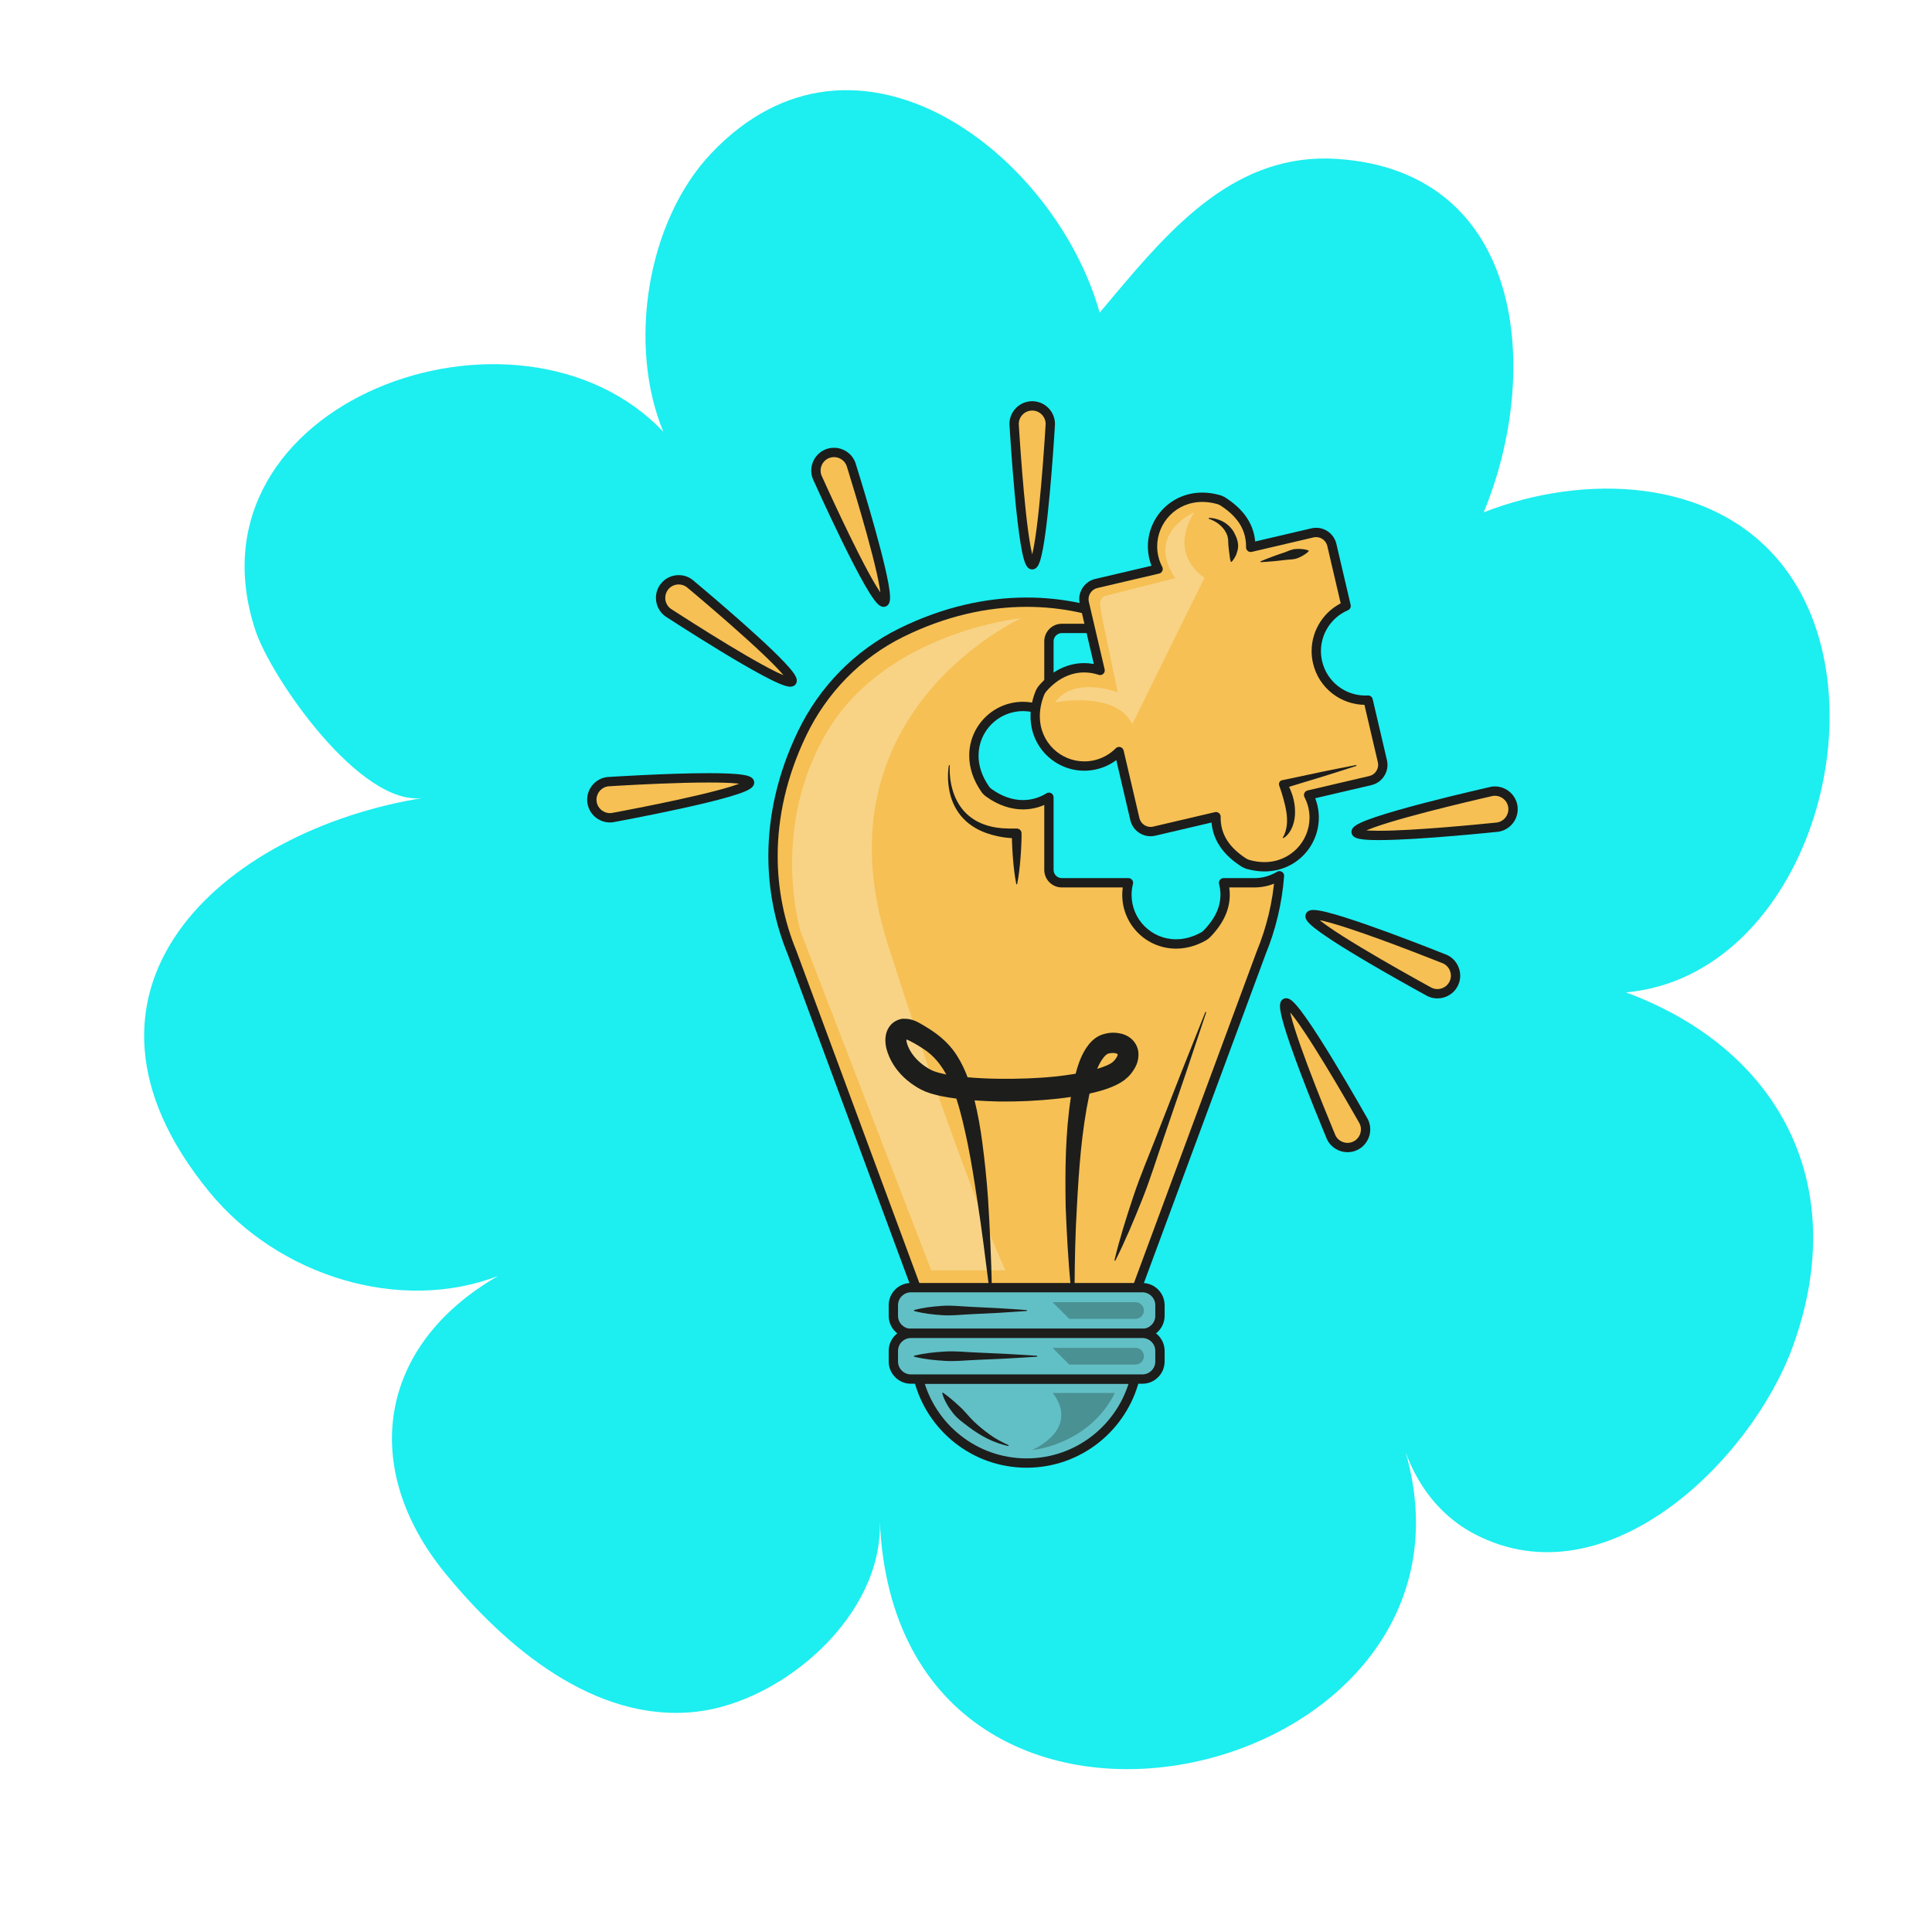 <svg version="1.0" preserveAspectRatio="xMidYMid meet" height="500" viewBox="0 0 375 375" zoomAndPan="magnify" width="500" xmlns:xlink="http://www.w3.org/1999/xlink" xmlns="http://www.w3.org/2000/svg"><defs><clipPath id="212ef280d9"><path clip-rule="nonzero" d="M 177 266 L 222 266 L 222 284.875 L 177 284.875 Z M 177 266"></path></clipPath><clipPath id="9b355c6b78"><path clip-rule="nonzero" d="M 195 77.875 L 205 77.875 L 205 111 L 195 111 Z M 195 77.875"></path></clipPath><clipPath id="0c10df8e12"><path clip-rule="nonzero" d="M 113.906 150 L 147 150 L 147 160 L 113.906 160 Z M 113.906 150"></path></clipPath><clipPath id="52351899ee"><path clip-rule="nonzero" d="M 262 152 L 294.656 152 L 294.656 164 L 262 164 Z M 262 152"></path></clipPath></defs><rect fill-opacity="1" height="450" y="-37.5" fill="#ffffff" width="450" x="-37.5"></rect><rect fill-opacity="1" height="450" y="-37.5" fill="#ffffff" width="450" x="-37.5"></rect><path fill-rule="nonzero" fill-opacity="1" d="M 216.102 57.523 C 227.523 43.938 240.062 29.539 259.566 30.848 C 295.82 33.273 299.363 71.871 287.984 99.445 C 307.086 91.949 332.707 92.352 346.297 110.109 C 366.289 136.227 350.746 189.402 315.605 192.625 C 345.426 203.66 359.402 230.082 347.949 261.434 C 339.93 283.391 311.934 311.125 286.297 297.801 C 278.77 293.891 274.039 286.902 271.852 278.781 C 295.199 345.988 174.121 375.012 170.762 295.109 C 171.543 313.555 151.938 330.344 135.16 332.246 C 115.492 334.477 98.055 319.637 86.379 305.32 C 69.914 285.137 73.09 261.27 96.645 247.68 C 77.695 254.941 54.078 247.793 40.598 231.316 C 8.703 192.32 42.691 161.207 82.242 154.855 C 70.016 156.816 52.59 131.484 49.574 122.355 C 34.953 78.027 100.656 54.18 128.754 83.809 C 121.781 66.996 125.523 42.941 138.082 29.73 C 166.328 0.004 204.867 30.031 213.441 60.688 C 214.324 59.641 215.211 58.59 216.102 57.523 Z M 216.102 57.523" fill="#1deef0"></path><path fill-rule="nonzero" fill-opacity="1" d="M 248.344 169.984 C 246.922 170.844 245.266 171.348 243.496 171.348 L 237.496 171.348 C 238.227 174.242 237.797 177.598 234.27 181.234 C 234.07 181.445 233.832 181.629 233.578 181.77 C 226.211 185.883 218.734 180.66 218.734 173.688 C 218.734 172.879 218.844 172.098 219.035 171.348 L 206.098 171.348 C 204.723 171.348 203.594 170.223 203.594 168.844 L 203.594 154.75 C 200.461 156.707 196.137 156.934 191.906 153.859 C 191.648 153.676 191.418 153.441 191.238 153.18 C 185.809 145.441 191.215 137.125 198.559 137.125 C 200.41 137.125 202.133 137.66 203.594 138.574 L 203.594 124.484 C 203.594 123.105 204.723 121.977 206.098 121.977 L 219.035 121.977 C 218.945 121.637 218.883 121.289 218.832 120.934 C 206.094 115.41 190.582 115.082 174.922 122.805 C 166.496 126.961 159.734 133.914 155.668 142.391 C 148.398 157.531 148.625 172.496 153.75 184.922 L 153.746 184.922 L 179.148 253.531 L 219.398 253.531 L 244.797 184.922 L 244.793 184.922 C 246.719 180.258 247.938 175.238 248.344 169.984" fill="#f6c054"></path><path fill-rule="nonzero" fill-opacity="1" d="M 248.344 169.984 L 247.875 169.211 C 246.586 169.988 245.094 170.441 243.496 170.441 L 237.496 170.441 C 237.219 170.441 236.953 170.574 236.785 170.793 C 236.613 171.012 236.551 171.297 236.617 171.57 C 236.793 172.254 236.891 172.961 236.891 173.684 C 236.891 174.723 236.691 175.801 236.184 176.953 C 235.68 178.098 234.867 179.32 233.621 180.605 C 233.48 180.75 233.305 180.887 233.137 180.98 C 231.461 181.914 229.812 182.316 228.266 182.316 C 225.879 182.316 223.73 181.352 222.164 179.789 C 220.602 178.227 219.637 176.07 219.637 173.684 C 219.637 172.961 219.738 172.254 219.91 171.57 C 219.977 171.297 219.918 171.012 219.746 170.793 C 219.574 170.574 219.312 170.441 219.035 170.441 L 206.098 170.441 C 205.66 170.441 205.266 170.266 204.969 169.973 C 204.676 169.676 204.5 169.281 204.5 168.84 L 204.5 154.75 C 204.5 154.422 204.32 154.117 204.035 153.957 C 203.746 153.801 203.395 153.809 203.117 153.98 C 201.789 154.809 200.234 155.293 198.559 155.293 C 196.648 155.293 194.559 154.668 192.438 153.129 C 192.262 153.004 192.098 152.836 191.977 152.66 C 190.535 150.602 189.934 148.551 189.934 146.66 C 189.934 144.273 190.898 142.121 192.461 140.555 C 194.023 138.992 196.176 138.031 198.559 138.027 C 200.234 138.031 201.789 138.512 203.117 139.34 C 203.395 139.516 203.746 139.523 204.035 139.363 C 204.32 139.203 204.5 138.902 204.5 138.574 L 204.5 124.48 C 204.5 124.043 204.676 123.645 204.969 123.352 C 205.266 123.059 205.66 122.879 206.098 122.879 L 219.035 122.879 C 219.312 122.879 219.578 122.75 219.746 122.531 C 219.918 122.312 219.977 122.023 219.91 121.754 C 219.836 121.453 219.777 121.133 219.727 120.809 C 219.684 120.496 219.48 120.23 219.191 120.105 C 213.086 117.457 206.352 115.98 199.273 115.98 C 191.316 115.98 182.926 117.848 174.523 121.992 C 165.91 126.242 159.004 133.344 154.852 141.996 C 150.914 150.203 149.137 158.383 149.137 166.148 C 149.137 172.918 150.484 179.375 152.914 185.27 L 153.75 184.922 L 153.75 184.016 L 153.746 184.016 C 153.449 184.016 153.172 184.164 153.004 184.406 C 152.836 184.648 152.797 184.961 152.898 185.238 L 178.301 253.844 C 178.434 254.203 178.77 254.438 179.148 254.438 L 219.398 254.438 C 219.777 254.438 220.113 254.203 220.246 253.844 L 245.648 185.238 C 245.75 184.961 245.711 184.648 245.543 184.406 C 245.371 184.164 245.094 184.016 244.797 184.016 L 244.793 184.016 L 244.793 184.922 L 245.633 185.266 C 247.59 180.52 248.832 175.402 249.242 170.055 C 249.27 169.719 249.105 169.391 248.816 169.215 C 248.531 169.039 248.164 169.035 247.875 169.211 L 248.344 169.984 L 247.441 169.914 C 247.043 175.074 245.844 180.004 243.961 184.578 C 243.844 184.855 243.875 185.176 244.043 185.426 C 244.215 185.676 244.492 185.828 244.793 185.828 L 244.797 185.828 L 244.797 184.922 L 243.949 184.609 L 218.77 252.625 L 179.777 252.625 L 154.594 184.609 L 153.746 184.922 L 153.746 185.828 L 153.75 185.828 C 154.055 185.828 154.336 185.676 154.504 185.426 C 154.672 185.176 154.703 184.855 154.586 184.578 C 152.242 178.895 150.945 172.68 150.945 166.148 C 150.945 158.656 152.656 150.758 156.484 142.781 C 160.465 134.484 167.082 127.68 175.324 123.617 C 183.492 119.586 191.598 117.789 199.273 117.789 C 206.098 117.789 212.586 119.211 218.473 121.766 L 218.832 120.934 L 217.938 121.062 C 217.992 121.441 218.062 121.82 218.156 122.199 L 219.035 121.977 L 219.035 121.07 L 206.098 121.07 C 204.219 121.074 202.695 122.602 202.691 124.48 L 202.691 138.574 L 203.594 138.574 L 204.074 137.805 C 202.477 136.809 200.586 136.219 198.559 136.219 C 192.797 136.219 188.125 140.895 188.125 146.66 C 188.125 148.941 188.859 151.371 190.496 153.703 C 190.738 154.047 191.035 154.348 191.375 154.594 C 193.766 156.332 196.246 157.105 198.559 157.105 C 200.586 157.105 202.477 156.516 204.074 155.516 L 203.594 154.75 L 202.691 154.75 L 202.691 168.84 C 202.695 170.723 204.219 172.25 206.098 172.254 L 219.035 172.254 L 219.035 171.348 L 218.156 171.125 C 217.953 171.938 217.828 172.793 217.828 173.684 C 217.828 179.453 222.5 184.125 228.266 184.129 C 230.125 184.129 232.094 183.637 234.02 182.559 C 234.355 182.371 234.656 182.133 234.922 181.863 C 236.289 180.453 237.238 179.055 237.84 177.68 C 238.445 176.309 238.699 174.961 238.699 173.684 C 238.699 172.793 238.578 171.938 238.371 171.125 L 237.496 171.348 L 237.496 172.254 L 243.496 172.254 C 245.438 172.254 247.258 171.699 248.812 170.762 L 248.344 169.984 L 247.441 169.914 L 248.344 169.984" fill="#1d1d1b"></path><path fill-rule="nonzero" fill-opacity="1" d="M 261.277 117.617 L 258.508 105.762 C 258.113 104.086 256.426 103.039 254.754 103.43 L 242.762 106.238 C 242.812 103.273 241.648 100.125 237.449 97.395 C 237.156 97.203 236.828 97.051 236.492 96.957 C 228.422 94.703 222.379 101.473 223.961 108.238 C 224.145 109.023 224.43 109.758 224.785 110.445 L 212.793 113.254 C 211.121 113.645 210.074 115.336 210.465 117.008 L 213.531 130.125 C 210.059 128.941 205.828 129.691 202.418 133.582 C 202.164 133.871 201.961 134.207 201.82 134.562 C 198.383 143.293 205.512 150.105 212.641 148.434 C 214.445 148.016 216 147.102 217.215 145.879 L 220.281 158.996 C 220.672 160.668 222.363 161.719 224.035 161.324 L 236.027 158.52 C 235.973 161.484 237.141 164.633 241.34 167.363 C 241.633 167.555 241.965 167.703 242.297 167.797 C 250.367 170.051 256.41 163.285 254.828 156.52 C 254.641 155.73 254.355 154.996 254 154.312 L 265.992 151.504 C 267.668 151.113 268.715 149.422 268.324 147.746 L 265.551 135.891 C 261.016 136.148 256.812 133.129 255.742 128.551 C 254.668 123.973 257.098 119.398 261.277 117.617" fill="#f6c054"></path><path fill-rule="nonzero" fill-opacity="1" d="M 261.277 117.617 L 262.16 117.41 L 259.387 105.555 C 259.168 104.629 258.641 103.848 257.945 103.305 C 257.246 102.758 256.379 102.445 255.461 102.445 C 255.156 102.445 254.852 102.477 254.547 102.551 L 242.555 105.355 L 242.762 106.238 L 243.664 106.254 C 243.668 106.184 243.668 106.117 243.668 106.051 C 243.668 104.473 243.336 102.809 242.438 101.195 C 241.543 99.582 240.094 98.035 237.941 96.637 C 237.574 96.398 237.168 96.211 236.734 96.086 C 235.578 95.766 234.449 95.613 233.371 95.613 C 230.312 95.609 227.652 96.84 225.781 98.762 C 223.906 100.68 222.801 103.293 222.801 106.059 C 222.801 106.844 222.891 107.648 223.078 108.445 C 223.281 109.312 223.598 110.117 223.98 110.863 L 224.785 110.445 L 224.578 109.566 L 212.586 112.371 C 211.66 112.59 210.879 113.117 210.336 113.816 C 209.793 114.512 209.477 115.383 209.477 116.301 C 209.477 116.605 209.512 116.91 209.582 117.219 L 209.582 117.215 L 212.652 130.336 L 213.531 130.125 L 213.82 129.27 C 212.754 128.906 211.617 128.711 210.453 128.711 C 207.477 128.703 204.332 130.016 201.738 132.984 C 201.414 133.352 201.156 133.777 200.977 134.234 L 200.977 134.23 C 200.324 135.887 200.023 137.5 200.023 139.02 C 200.02 142.078 201.25 144.742 203.172 146.613 C 205.09 148.488 207.695 149.594 210.461 149.594 C 211.25 149.594 212.047 149.504 212.848 149.316 C 214.82 148.855 216.527 147.852 217.852 146.516 L 217.215 145.879 L 216.332 146.082 L 219.398 159.203 C 219.617 160.129 220.145 160.91 220.84 161.453 C 221.539 162 222.41 162.312 223.324 162.316 C 223.629 162.316 223.934 162.277 224.238 162.207 L 236.23 159.402 L 236.023 158.52 L 235.121 158.504 C 235.121 158.57 235.117 158.637 235.117 158.703 C 235.117 160.281 235.449 161.949 236.348 163.562 C 237.246 165.18 238.691 166.723 240.848 168.121 C 241.215 168.359 241.621 168.551 242.055 168.672 C 243.211 168.992 244.336 169.145 245.414 169.145 C 248.473 169.148 251.133 167.918 253.004 165.996 C 254.879 164.078 255.98 161.469 255.984 158.699 C 255.984 157.91 255.895 157.113 255.707 156.312 C 255.504 155.445 255.188 154.641 254.805 153.895 L 254 154.312 L 254.207 155.191 L 266.199 152.387 C 267.125 152.168 267.906 151.641 268.449 150.941 C 268.992 150.246 269.309 149.375 269.309 148.457 C 269.309 148.152 269.273 147.848 269.203 147.543 L 266.43 135.688 C 266.332 135.262 265.938 134.965 265.5 134.992 C 265.336 135 265.172 135.004 265.012 135.004 C 261.098 135.004 257.551 132.324 256.621 128.348 C 256.469 127.684 256.395 127.023 256.391 126.375 C 256.391 122.949 258.453 119.805 261.633 118.449 C 262.035 118.277 262.258 117.84 262.16 117.41 L 261.277 117.617 L 260.922 116.785 C 257.074 118.43 254.586 122.223 254.586 126.375 C 254.582 127.16 254.676 127.961 254.859 128.758 C 255.988 133.574 260.273 136.812 265.012 136.812 C 265.211 136.812 265.406 136.809 265.602 136.797 L 265.551 135.895 L 264.672 136.102 L 267.441 147.953 C 267.48 148.125 267.5 148.293 267.5 148.457 C 267.5 148.957 267.324 149.441 267.023 149.828 C 266.723 150.215 266.297 150.504 265.785 150.625 L 253.793 153.43 C 253.523 153.496 253.297 153.68 253.18 153.934 C 253.062 154.184 253.07 154.48 253.199 154.727 C 253.523 155.355 253.781 156.02 253.945 156.727 C 254.102 157.387 254.176 158.051 254.176 158.699 C 254.176 160.984 253.262 163.145 251.711 164.73 C 250.156 166.316 247.984 167.332 245.414 167.336 C 244.504 167.336 243.543 167.207 242.539 166.926 C 242.301 166.863 242.051 166.746 241.832 166.605 C 239.871 165.332 238.66 164 237.93 162.684 C 237.195 161.363 236.93 160.039 236.926 158.703 C 236.926 158.648 236.926 158.594 236.93 158.539 C 236.934 158.258 236.809 157.992 236.594 157.816 C 236.375 157.641 236.09 157.574 235.816 157.637 L 223.828 160.445 C 223.66 160.484 223.492 160.504 223.324 160.504 C 222.824 160.504 222.344 160.332 221.953 160.027 C 221.566 159.727 221.281 159.301 221.16 158.789 L 218.094 145.672 C 218.02 145.352 217.777 145.098 217.461 145.008 C 217.145 144.918 216.805 145.008 216.574 145.238 C 215.469 146.348 214.066 147.176 212.434 147.555 C 211.773 147.711 211.113 147.785 210.461 147.785 C 208.18 147.785 206.02 146.871 204.434 145.32 C 202.848 143.766 201.832 141.594 201.832 139.02 C 201.832 137.738 202.082 136.359 202.66 134.895 C 202.762 134.641 202.914 134.387 203.098 134.18 C 205.402 131.559 208.004 130.523 210.453 130.52 C 211.41 130.52 212.352 130.684 213.238 130.984 C 213.551 131.09 213.895 131.02 214.137 130.797 C 214.383 130.578 214.484 130.242 214.41 129.922 L 211.344 116.805 L 211.344 116.801 C 211.305 116.633 211.285 116.469 211.285 116.301 C 211.285 115.801 211.457 115.316 211.762 114.93 C 212.066 114.539 212.488 114.254 213 114.137 L 224.988 111.328 C 225.262 111.266 225.488 111.078 225.605 110.824 C 225.723 110.574 225.715 110.277 225.59 110.031 C 225.262 109.402 225.008 108.738 224.84 108.031 C 224.684 107.371 224.609 106.711 224.609 106.059 C 224.609 103.777 225.523 101.613 227.074 100.027 C 228.629 98.438 230.801 97.426 233.371 97.422 C 234.281 97.422 235.242 97.551 236.25 97.832 C 236.488 97.898 236.738 98.012 236.957 98.156 C 238.914 99.43 240.125 100.758 240.855 102.074 C 241.586 103.395 241.855 104.719 241.859 106.051 C 241.855 106.109 241.855 106.168 241.855 106.223 C 241.852 106.5 241.977 106.77 242.191 106.941 C 242.41 107.117 242.695 107.184 242.969 107.117 L 254.957 104.312 C 255.129 104.273 255.293 104.254 255.461 104.254 C 255.961 104.254 256.441 104.426 256.832 104.73 C 257.219 105.035 257.504 105.457 257.625 105.969 L 260.395 117.824 L 261.277 117.617 L 260.922 116.785 L 261.277 117.617" fill="#1d1d1b"></path><path fill-rule="nonzero" fill-opacity="1" d="M 213.977 120.137 L 216.953 134.379 C 216.953 134.379 208.469 131.113 204.773 136.34 C 204.773 136.34 216.547 133.957 219.77 140.551 L 233.789 112.133 C 233.789 112.133 226.594 107.867 231.781 99.453 C 231.781 99.453 222.203 103.566 228.137 112.219 L 214.82 115.582 C 212.977 115.969 213.566 117.691 213.977 120.137" fill="#f8d386"></path><path fill-rule="nonzero" fill-opacity="1" d="M 178.293 267.676 C 180.691 277.043 189.164 283.977 199.273 283.977 C 209.383 283.977 217.852 277.043 220.254 267.676 L 178.293 267.676" fill="#61c0c6"></path><g clip-path="url(#212ef280d9)"><path fill-rule="nonzero" fill-opacity="1" d="M 178.293 267.676 L 177.414 267.902 C 179.918 277.66 188.738 284.879 199.273 284.883 C 209.809 284.879 218.629 277.66 221.129 267.902 C 221.199 267.629 221.141 267.344 220.969 267.121 C 220.797 266.898 220.535 266.77 220.254 266.77 L 178.293 266.77 C 178.012 266.77 177.75 266.898 177.578 267.121 C 177.406 267.344 177.348 267.629 177.414 267.902 L 178.293 267.676 L 178.293 268.582 L 220.254 268.582 L 220.254 267.676 L 219.379 267.453 C 217.074 276.426 208.961 283.074 199.273 283.074 C 189.586 283.074 181.469 276.426 179.168 267.453 L 178.293 267.676 L 178.293 268.582 L 178.293 267.676" fill="#1d1d1b"></path></g><path fill-rule="nonzero" fill-opacity="1" d="M 221.75 258.805 L 176.797 258.805 C 174.93 258.805 173.398 257.277 173.398 255.406 L 173.398 253.336 C 173.398 251.465 174.93 249.938 176.797 249.938 L 221.75 249.938 C 223.617 249.938 225.148 251.465 225.148 253.336 L 225.148 255.406 C 225.148 257.277 223.617 258.805 221.75 258.805" fill="#61c0c6"></path><path fill-rule="nonzero" fill-opacity="1" d="M 221.75 258.805 L 221.75 257.902 L 176.797 257.902 C 176.109 257.902 175.492 257.621 175.035 257.168 C 174.582 256.711 174.305 256.09 174.305 255.406 L 174.305 253.336 C 174.305 252.648 174.582 252.031 175.035 251.574 C 175.492 251.121 176.109 250.84 176.797 250.84 L 221.75 250.84 C 222.434 250.84 223.055 251.121 223.508 251.574 C 223.965 252.031 224.242 252.648 224.242 253.336 L 224.242 255.406 C 224.242 256.09 223.965 256.711 223.508 257.168 C 223.055 257.621 222.434 257.902 221.75 257.902 L 221.75 259.711 C 224.121 259.707 226.047 257.777 226.051 255.406 L 226.051 253.336 C 226.047 250.961 224.121 249.035 221.75 249.031 L 176.797 249.031 C 174.426 249.035 172.496 250.961 172.496 253.336 L 172.496 255.406 C 172.496 257.777 174.426 259.707 176.797 259.711 L 221.75 259.711 L 221.75 258.805" fill="#1d1d1b"></path><path fill-rule="nonzero" fill-opacity="1" d="M 221.75 267.676 L 176.797 267.676 C 174.93 267.676 173.398 266.145 173.398 264.277 L 173.398 262.203 C 173.398 260.336 174.93 258.805 176.797 258.805 L 221.75 258.805 C 223.617 258.805 225.148 260.336 225.148 262.203 L 225.148 264.277 C 225.148 266.145 223.617 267.676 221.75 267.676" fill="#61c0c6"></path><path fill-rule="nonzero" fill-opacity="1" d="M 221.75 267.676 L 221.75 266.77 L 176.797 266.77 C 176.109 266.77 175.492 266.492 175.035 266.035 C 174.582 265.582 174.305 264.961 174.305 264.277 L 174.305 262.203 C 174.305 261.52 174.582 260.902 175.035 260.445 C 175.492 259.988 176.109 259.711 176.797 259.711 L 221.75 259.711 C 222.434 259.711 223.055 259.988 223.508 260.445 C 223.965 260.902 224.242 261.52 224.242 262.203 L 224.242 264.277 C 224.242 264.961 223.965 265.582 223.508 266.035 C 223.055 266.492 222.434 266.77 221.75 266.77 L 221.75 268.582 C 224.121 268.578 226.047 266.648 226.051 264.277 L 226.051 262.203 C 226.047 259.832 224.121 257.906 221.75 257.902 L 176.797 257.902 C 174.426 257.906 172.496 259.832 172.496 262.203 L 172.496 264.277 C 172.496 266.648 174.426 268.578 176.797 268.582 L 221.75 268.582 L 221.75 267.676" fill="#1d1d1b"></path><path fill-rule="nonzero" fill-opacity="1" d="M 198.195 120 C 198.195 120 157.945 138.219 172.32 183.285 C 186.695 228.355 195.141 246.57 195.141 246.57 L 180.754 246.57 L 155.43 180.895 C 155.43 180.895 149.176 160.617 160.82 141.578 C 172.465 122.539 198.195 120 198.195 120" fill="#f8d386"></path><path fill-rule="nonzero" fill-opacity="1" d="M 220.414 252.754 L 204.305 252.754 C 205.379 253.836 206.461 254.91 207.539 255.988 L 220.414 255.988 C 221.305 255.988 222.031 255.262 222.031 254.371 C 222.031 253.48 221.305 252.754 220.414 252.754" fill="#4a9194"></path><path fill-rule="nonzero" fill-opacity="1" d="M 220.414 261.621 L 204.305 261.621 C 205.379 262.703 206.461 263.781 207.539 264.859 L 220.414 264.859 C 221.305 264.859 222.031 264.129 222.031 263.242 C 222.031 262.352 221.305 261.621 220.414 261.621" fill="#4a9194"></path><path fill-rule="nonzero" fill-opacity="1" d="M 204.305 270.375 C 204.305 270.375 210.055 276.605 200.352 281.461 C 200.352 281.461 211.312 280.5 216.402 270.375 L 204.305 270.375" fill="#4a9194"></path><path fill-rule="nonzero" fill-opacity="1" d="M 183.492 208.523 C 182.672 208.348 181.859 208.145 181.199 207.891 C 180.656 207.688 179.863 207.207 179.277 206.781 C 178.039 205.871 177.016 204.719 176.402 203.438 C 176.09 202.785 175.902 202.109 175.93 201.762 C 176.605 201.973 178.312 202.957 179.348 203.664 C 181.203 204.875 182.574 206.566 183.664 208.551 C 183.605 208.539 183.547 208.531 183.492 208.523 Z M 215.148 204.5 C 215.531 204.363 216.316 204.336 216.664 204.477 C 217.074 204.645 216.918 204.637 216.945 204.68 C 216.969 204.723 216.812 205.246 216.391 205.715 C 216.297 205.836 216.184 205.949 216.07 206.062 C 215.969 206.133 215.883 206.207 215.785 206.289 C 215.527 206.453 215.246 206.621 214.902 206.773 C 214.297 207.039 213.637 207.258 212.965 207.465 C 213.543 205.996 214.531 204.617 215.148 204.5 Z M 189.664 232.82 C 190.559 238.461 191.242 244.137 191.969 249.82 L 192.516 249.82 C 192.391 244.074 192.125 238.336 191.773 232.586 C 191.504 228.895 191.133 225.203 190.633 221.508 C 190.273 218.863 189.816 216.223 189.16 213.586 C 190.781 213.699 192.402 213.77 194.023 213.805 C 197.793 213.84 201.551 213.66 205.312 213.25 C 206.164 213.156 207.012 213.043 207.863 212.918 C 206.77 220.07 206.727 227.164 206.844 234.238 C 207.051 239.445 207.336 244.641 207.828 249.82 L 208.574 249.82 C 208.609 244.625 208.711 239.438 209.023 234.266 C 209.41 226.949 209.938 219.574 211.414 212.566 C 211.438 212.461 211.469 212.363 211.492 212.258 C 213.219 211.867 214.949 211.422 216.738 210.551 C 217.227 210.312 217.734 210.008 218.242 209.648 C 218.5 209.438 218.762 209.207 219.008 208.98 C 219.215 208.762 219.418 208.539 219.605 208.297 C 220.316 207.348 221.102 206.113 220.965 204.289 C 220.879 203.395 220.477 202.52 219.844 201.871 C 219.207 201.211 218.445 200.855 217.758 200.664 C 216.328 200.316 215.188 200.395 213.828 200.844 C 212.367 201.402 211.492 202.445 210.863 203.371 C 210.227 204.324 209.805 205.277 209.449 206.227 C 209.184 206.957 208.969 207.688 208.777 208.414 C 207.477 208.629 206.156 208.809 204.855 208.949 C 201.293 209.312 197.672 209.426 194.074 209.391 C 191.98 209.367 189.871 209.281 187.809 209.098 C 187.289 207.707 186.648 206.332 185.82 205.012 C 184.746 203.258 183.207 201.703 181.562 200.523 C 180.742 199.926 179.906 199.41 179.094 198.926 C 178.234 198.461 177.238 197.73 175.426 197.734 C 174.508 197.723 173.328 198.324 172.77 199.086 C 172.152 199.852 171.918 200.754 171.863 201.488 C 171.777 202.996 172.195 204.125 172.617 205.148 C 173.531 207.234 175.031 208.934 176.75 210.207 C 177.656 210.855 178.43 211.375 179.598 211.863 C 180.652 212.285 181.637 212.523 182.617 212.742 C 183.629 212.945 184.633 213.105 185.629 213.238 C 186.547 216.051 187.203 219.016 187.824 221.984 C 188.551 225.559 189.117 229.188 189.664 232.82" fill="#1d1d1b"></path><path fill-rule="nonzero" fill-opacity="1" d="M 234.117 196.52 L 230.051 208.684 L 225.898 220.816 C 224.5 224.855 223.254 228.949 221.66 232.914 C 220.074 236.887 218.426 240.832 216.488 244.676 L 216.363 244.715 L 216.316 244.613 C 217.32 240.426 218.605 236.348 219.961 232.293 C 221.305 228.234 222.996 224.301 224.539 220.316 L 229.203 208.371 L 233.949 196.457 L 234.066 196.406 L 234.117 196.52" fill="#1d1d1b"></path><path fill-rule="nonzero" fill-opacity="1" d="M 177.434 254.281 C 179.254 253.781 181.074 253.59 182.895 253.465 C 184.715 253.332 186.531 253.57 188.355 253.648 L 193.812 253.918 C 195.633 254.039 197.453 254.137 199.273 254.281 L 199.355 254.379 L 199.273 254.461 C 197.453 254.605 195.633 254.699 193.812 254.824 L 188.355 255.094 C 186.531 255.172 184.715 255.406 182.895 255.277 C 181.074 255.156 179.254 254.961 177.434 254.461 L 177.367 254.348 L 177.434 254.281" fill="#1d1d1b"></path><path fill-rule="nonzero" fill-opacity="1" d="M 177.434 263.148 C 179.422 262.652 181.41 262.457 183.395 262.336 C 185.383 262.203 187.371 262.438 189.355 262.516 L 195.32 262.789 C 197.305 262.91 199.293 263.008 201.281 263.148 L 201.363 263.246 L 201.281 263.332 C 199.293 263.477 197.305 263.57 195.32 263.691 L 189.355 263.965 C 187.371 264.043 185.383 264.277 183.395 264.145 C 181.41 264.023 179.422 263.832 177.434 263.332 L 177.367 263.219 L 177.434 263.148" fill="#1d1d1b"></path><path fill-rule="nonzero" fill-opacity="1" d="M 183.039 270.324 C 184.234 271.152 185.246 272.062 186.246 272.98 C 187.254 273.879 188.055 274.977 189.035 275.914 C 190.016 276.848 191.066 277.699 192.168 278.492 C 193.273 279.289 194.48 279.926 195.742 280.496 L 195.746 280.496 L 195.793 280.617 L 195.691 280.668 C 194.324 280.371 192.988 279.887 191.711 279.273 C 190.449 278.633 189.23 277.883 188.102 277.023 C 186.977 276.164 185.781 275.34 184.914 274.203 C 184.48 273.637 184.07 273.059 183.727 272.426 C 183.379 271.801 183.074 271.145 182.887 270.422 L 182.957 270.305 L 183.039 270.324" fill="#1d1d1b"></path><path fill-rule="nonzero" fill-opacity="1" d="M 249.008 162.535 C 249.473 161.766 249.684 160.906 249.773 160.074 C 249.863 159.234 249.805 158.391 249.676 157.555 C 249.633 157.137 249.508 156.723 249.434 156.305 L 249.113 155.059 L 248.746 153.809 L 248.324 152.559 L 248.285 152.441 C 248.148 152.039 248.363 151.598 248.77 151.461 L 248.863 151.438 C 251.254 150.957 253.637 150.43 256.023 149.926 C 257.211 149.668 258.414 149.441 259.609 149.195 L 263.199 148.492 L 263.309 148.562 L 263.246 148.668 L 259.762 149.785 C 258.594 150.148 257.434 150.531 256.266 150.879 C 253.938 151.594 251.598 152.281 249.27 153.016 L 249.809 151.895 L 250.422 153.184 C 250.605 153.625 250.762 154.082 250.918 154.535 C 251.18 155.469 251.363 156.43 251.363 157.422 C 251.391 158.406 251.254 159.418 250.898 160.355 C 250.535 161.277 249.977 162.16 249.125 162.672 L 249 162.645 L 249 162.551 L 249.008 162.535" fill="#1d1d1b"></path><path fill-rule="nonzero" fill-opacity="1" d="M 244.699 108.938 C 245.438 108.621 246.188 108.352 246.934 108.059 C 247.68 107.781 248.43 107.516 249.188 107.27 C 249.941 107.016 250.66 106.609 251.461 106.566 C 251.855 106.531 252.262 106.523 252.676 106.566 C 253.086 106.602 253.508 106.668 253.953 106.836 C 254.008 106.855 254.035 106.918 254.016 106.973 L 253.992 107.012 C 253.664 107.352 253.316 107.598 252.957 107.805 C 252.602 108.023 252.234 108.191 251.859 108.332 C 251.117 108.637 250.297 108.582 249.508 108.68 C 248.719 108.781 247.93 108.867 247.133 108.941 C 246.336 108.996 245.543 109.078 244.742 109.113 L 244.645 109.027 L 244.699 108.938" fill="#1d1d1b"></path><path fill-rule="nonzero" fill-opacity="1" d="M 234.676 100.52 C 235.152 100.531 235.617 100.598 236.074 100.73 C 236.305 100.789 236.527 100.879 236.758 100.953 C 236.977 101.059 237.203 101.148 237.422 101.266 C 238.281 101.738 239.051 102.473 239.551 103.391 C 240.031 104.301 240.434 105.336 240.293 106.359 C 240.23 106.859 240.07 107.34 239.898 107.801 C 239.668 108.246 239.41 108.672 239.059 109.051 L 238.918 109.055 L 238.891 109.012 L 238.887 109 C 238.734 108.492 238.672 108.035 238.641 107.594 C 238.547 107.152 238.531 106.734 238.484 106.332 C 238.406 105.934 238.438 105.535 238.395 105.152 C 238.41 104.754 238.328 104.375 238.234 103.992 C 237.98 103.254 237.523 102.574 236.902 102.008 C 236.289 101.426 235.492 101 234.652 100.699 L 234.645 100.695 L 234.59 100.582 L 234.676 100.52" fill="#1d1d1b"></path><path fill-rule="nonzero" fill-opacity="1" d="M 184.352 148.594 C 184.262 150.363 184.496 152.156 185.047 153.812 C 185.602 155.465 186.523 156.973 187.777 158.105 C 189.027 159.246 190.586 159.996 192.234 160.395 C 193.883 160.816 195.613 160.844 197.336 160.82 C 197.852 160.816 198.277 161.227 198.285 161.746 L 198.285 161.762 C 198.285 162.582 198.27 163.398 198.223 164.219 C 198.184 165.035 198.137 165.855 198.07 166.672 C 198.004 167.492 197.922 168.309 197.82 169.125 C 197.719 169.945 197.602 170.766 197.434 171.582 L 197.324 171.652 L 197.254 171.582 C 197.09 170.766 196.969 169.945 196.867 169.125 C 196.762 168.309 196.688 167.492 196.621 166.672 C 196.551 165.855 196.504 165.035 196.465 164.219 C 196.418 163.398 196.402 162.582 196.402 161.762 L 197.352 162.707 C 195.492 162.715 193.617 162.398 191.82 161.82 C 190.031 161.242 188.312 160.281 187.004 158.898 C 185.68 157.531 184.805 155.793 184.387 154 C 183.965 152.207 183.883 150.359 184.172 148.566 L 184.273 148.492 L 184.352 148.586 L 184.352 148.594" fill="#1d1d1b"></path><path fill-rule="nonzero" fill-opacity="1" d="M 200.352 109.621 C 202.285 109.621 203.867 82.301 203.867 82.301 C 203.867 80.363 202.285 78.781 200.352 78.781 C 198.418 78.781 196.836 80.363 196.836 82.301 C 196.836 82.301 198.418 109.621 200.352 109.621" fill="#f6c054"></path><g clip-path="url(#9b355c6b78)"><path fill-rule="nonzero" fill-opacity="1" d="M 200.352 109.621 L 200.352 110.527 C 200.516 110.527 200.672 110.488 200.805 110.43 C 201.062 110.312 201.211 110.156 201.328 110.012 C 201.547 109.723 201.672 109.426 201.805 109.07 C 202.039 108.406 202.242 107.531 202.441 106.465 C 203.125 102.75 203.703 96.746 204.113 91.641 C 204.527 86.539 204.77 82.355 204.77 82.352 L 204.77 82.297 C 204.766 79.859 202.789 77.879 200.352 77.875 C 197.914 77.879 195.934 79.859 195.934 82.297 L 195.934 82.352 C 195.934 82.355 196.328 89.191 196.969 96.043 C 197.289 99.473 197.668 102.898 198.094 105.5 C 198.309 106.801 198.531 107.895 198.781 108.711 C 198.906 109.125 199.035 109.465 199.215 109.773 C 199.305 109.926 199.41 110.078 199.578 110.227 C 199.664 110.301 199.77 110.371 199.898 110.43 C 200.027 110.488 200.188 110.527 200.352 110.527 L 200.352 108.715 L 200.352 109.395 L 200.621 108.773 C 200.555 108.742 200.453 108.715 200.352 108.715 L 200.352 109.395 L 200.621 108.773 L 200.402 109.273 L 200.762 108.859 C 200.734 108.836 200.691 108.801 200.621 108.773 L 200.402 109.273 L 200.762 108.859 L 200.602 109.047 L 200.797 108.891 L 200.762 108.859 L 200.602 109.047 L 200.797 108.891 C 200.789 108.891 200.691 108.723 200.602 108.465 C 200.426 107.973 200.227 107.152 200.043 106.141 C 199.379 102.574 198.797 96.574 198.391 91.5 C 198.188 88.961 198.023 86.645 197.91 84.965 C 197.855 84.125 197.812 83.445 197.781 82.977 C 197.754 82.504 197.738 82.246 197.738 82.246 L 196.836 82.297 L 197.742 82.297 C 197.742 81.582 198.031 80.934 198.508 80.453 C 198.984 79.977 199.633 79.688 200.352 79.688 C 201.07 79.688 201.715 79.977 202.195 80.453 C 202.672 80.93 202.961 81.582 202.961 82.297 L 203.867 82.297 L 202.961 82.246 C 202.961 82.246 202.938 82.672 202.891 83.414 C 202.727 86.023 202.289 92.555 201.684 98.414 C 201.383 101.344 201.035 104.109 200.668 106.105 C 200.484 107.102 200.293 107.914 200.117 108.414 C 200.031 108.664 199.945 108.84 199.914 108.879 L 199.906 108.891 L 200.027 108.984 L 199.922 108.875 L 199.906 108.891 L 200.027 108.984 L 199.922 108.875 L 200.27 109.23 L 200.051 108.785 C 199.977 108.824 199.938 108.859 199.922 108.875 L 200.27 109.23 L 200.051 108.785 L 200.352 109.391 L 200.352 108.715 C 200.23 108.715 200.121 108.75 200.051 108.785 L 200.352 109.391 L 200.352 108.715 L 200.352 109.621" fill="#1d1d1b"></path></g><path fill-rule="nonzero" fill-opacity="1" d="M 171.594 116.871 C 173.402 116.184 165.168 90.082 165.168 90.082 C 164.48 88.273 162.441 87.359 160.633 88.047 C 158.828 88.734 157.914 90.777 158.602 92.586 C 158.602 92.586 169.789 117.559 171.594 116.871" fill="#f6c054"></path><path fill-rule="nonzero" fill-opacity="1" d="M 171.594 116.871 L 171.914 117.715 C 172.16 117.625 172.348 117.445 172.453 117.289 C 172.617 117.043 172.668 116.828 172.711 116.621 C 172.746 116.41 172.758 116.199 172.758 115.973 C 172.758 115.281 172.645 114.41 172.457 113.352 C 171.801 109.672 170.199 103.816 168.758 98.844 C 167.312 93.875 166.031 89.816 166.031 89.809 L 166.016 89.762 C 165.34 87.996 163.656 86.914 161.875 86.914 C 161.355 86.914 160.824 87.004 160.312 87.199 C 158.551 87.875 157.465 89.559 157.465 91.34 C 157.465 91.863 157.559 92.395 157.754 92.906 L 157.773 92.953 C 157.777 92.961 160.5 99.039 163.484 105.133 C 164.977 108.18 166.531 111.227 167.855 113.539 C 168.52 114.695 169.121 115.664 169.652 116.379 C 169.918 116.738 170.16 117.031 170.418 117.273 C 170.551 117.395 170.684 117.504 170.852 117.602 C 171.016 117.691 171.223 117.785 171.516 117.789 C 171.645 117.789 171.781 117.766 171.91 117.719 L 171.914 117.715 L 171.594 116.871 L 171.277 116.023 L 171.516 116.66 L 171.516 115.98 C 171.445 115.98 171.355 115.992 171.277 116.023 L 171.516 116.66 L 171.516 115.98 L 171.516 116.438 L 171.75 116.031 C 171.746 116.027 171.68 115.984 171.516 115.98 L 171.516 116.438 L 171.75 116.031 L 171.746 116.027 C 171.711 116.008 171.551 115.867 171.367 115.641 C 171.016 115.219 170.535 114.508 170 113.613 C 168.105 110.48 165.449 105.109 163.281 100.547 C 162.199 98.266 161.234 96.18 160.539 94.668 C 160.191 93.91 159.914 93.297 159.723 92.871 C 159.531 92.449 159.426 92.215 159.426 92.215 L 158.602 92.582 L 159.445 92.262 C 159.328 91.957 159.277 91.648 159.273 91.34 C 159.273 90.289 159.922 89.285 160.957 88.891 C 161.258 88.777 161.57 88.723 161.875 88.723 C 162.93 88.723 163.934 89.367 164.324 90.402 L 165.168 90.082 L 164.309 90.355 C 164.309 90.355 164.41 90.684 164.594 91.27 C 165.23 93.324 166.828 98.535 168.262 103.73 C 168.98 106.332 169.656 108.926 170.152 111.113 C 170.398 112.211 170.602 113.203 170.738 114.035 C 170.879 114.867 170.949 115.547 170.949 115.973 C 170.949 116.18 170.926 116.324 170.918 116.344 L 170.922 116.344 L 170.918 116.344 L 170.922 116.344 L 170.918 116.344 L 171.297 116.477 L 170.984 116.23 C 170.934 116.301 170.922 116.336 170.918 116.344 L 171.297 116.477 L 170.984 116.23 L 171.508 116.641 L 171.273 116.023 C 171.137 116.074 171.035 116.168 170.984 116.23 L 171.508 116.641 L 171.273 116.023 L 171.277 116.023 L 171.594 116.871" fill="#1d1d1b"></path><path fill-rule="nonzero" fill-opacity="1" d="M 145.488 151.871 C 145.25 149.949 117.957 151.727 117.957 151.727 C 116.039 151.965 114.66 153.727 114.898 155.648 C 115.137 157.566 116.898 158.945 118.816 158.707 C 118.816 158.707 145.723 153.789 145.488 151.871" fill="#f6c054"></path><g clip-path="url(#0c10df8e12)"><path fill-rule="nonzero" fill-opacity="1" d="M 145.488 151.871 L 146.383 151.758 C 146.355 151.527 146.254 151.324 146.141 151.184 C 145.922 150.922 145.703 150.816 145.488 150.719 C 145.113 150.559 144.699 150.469 144.184 150.387 C 142.668 150.152 140.324 150.074 137.598 150.07 C 129.414 150.074 117.906 150.824 117.898 150.824 L 117.844 150.828 C 115.609 151.109 113.969 153.016 113.969 155.215 C 113.969 155.395 113.977 155.578 114 155.762 L 114 155.758 C 114.281 157.996 116.188 159.637 118.387 159.637 C 118.566 159.637 118.746 159.625 118.93 159.605 L 118.98 159.598 C 118.984 159.598 125.66 158.375 132.348 156.91 C 135.691 156.176 139.035 155.387 141.574 154.645 C 142.844 154.273 143.91 153.918 144.703 153.57 C 145.102 153.395 145.434 153.227 145.719 153.02 C 145.863 152.914 146 152.801 146.129 152.633 C 146.254 152.469 146.391 152.223 146.391 151.895 L 146.387 151.789 L 146.383 151.758 L 145.488 151.871 L 144.586 151.949 L 145.199 151.895 L 144.582 151.895 L 144.586 151.949 L 145.199 151.895 L 144.582 151.895 L 145.164 151.895 L 144.691 151.535 C 144.668 151.566 144.586 151.688 144.582 151.895 L 145.164 151.895 L 144.691 151.535 L 144.871 151.672 L 144.707 151.52 L 144.691 151.535 L 144.871 151.672 L 144.707 151.52 C 144.684 151.543 144.516 151.664 144.254 151.785 C 143.77 152.027 142.969 152.324 141.977 152.633 C 138.492 153.727 132.637 155.031 127.684 156.051 C 125.207 156.562 122.945 157.004 121.309 157.316 C 120.488 157.473 119.824 157.598 119.367 157.684 C 118.906 157.77 118.656 157.816 118.656 157.816 L 118.816 158.707 L 118.707 157.809 C 118.598 157.82 118.492 157.828 118.387 157.828 C 117.098 157.832 115.953 156.848 115.797 155.535 C 115.781 155.43 115.777 155.324 115.777 155.215 C 115.773 153.926 116.754 152.781 118.066 152.625 L 117.957 151.727 L 118.016 152.629 C 118.016 152.629 118.73 152.582 119.934 152.512 C 123.543 152.301 131.535 151.883 137.598 151.883 C 139.781 151.883 141.715 151.938 143.07 152.07 C 143.746 152.137 144.281 152.227 144.586 152.316 C 144.66 152.336 144.723 152.359 144.762 152.375 L 144.816 152.398 L 144.816 152.395 L 144.816 152.398 L 144.816 152.395 L 144.816 152.398 L 145.035 152.062 L 144.723 152.309 C 144.773 152.371 144.809 152.395 144.816 152.398 L 145.035 152.062 L 144.723 152.309 L 145.242 151.898 L 144.59 151.98 C 144.605 152.125 144.672 152.242 144.723 152.309 L 145.242 151.898 L 144.59 151.98 L 145.488 151.871 L 144.586 151.949 L 145.488 151.871" fill="#1d1d1b"></path></g><path fill-rule="nonzero" fill-opacity="1" d="M 254.309 177.73 C 253.484 179.484 277.512 192.551 277.512 192.551 C 279.266 193.375 281.367 192.617 282.191 190.867 C 283.016 189.117 282.258 187.012 280.508 186.188 C 280.508 186.188 255.129 175.984 254.309 177.73" fill="#f6c054"></path><path fill-rule="nonzero" fill-opacity="1" d="M 254.305 177.734 L 253.488 177.344 C 253.414 177.504 253.379 177.68 253.383 177.832 C 253.383 178.109 253.465 178.309 253.547 178.473 C 253.715 178.789 253.934 179.027 254.199 179.301 C 254.703 179.793 255.41 180.352 256.293 180.984 C 259.367 183.191 264.543 186.266 268.977 188.809 C 273.406 191.348 277.078 193.344 277.078 193.348 L 277.129 193.371 C 277.73 193.656 278.371 193.793 279 193.789 C 280.66 193.793 282.254 192.852 283.008 191.254 C 283.293 190.652 283.426 190.012 283.426 189.383 C 283.426 187.723 282.488 186.125 280.895 185.371 L 280.844 185.352 C 280.84 185.348 275.453 183.18 269.551 181.012 C 266.598 179.926 263.52 178.84 260.906 178.02 C 259.602 177.613 258.414 177.266 257.41 177.023 C 256.906 176.902 256.449 176.805 256.039 176.738 C 255.629 176.668 255.27 176.629 254.938 176.625 C 254.707 176.629 254.492 176.641 254.246 176.719 C 254.121 176.754 253.988 176.812 253.852 176.91 C 253.715 177.008 253.574 177.16 253.488 177.352 L 253.488 177.344 L 254.305 177.734 L 255.125 178.117 L 254.52 177.836 L 254.914 178.375 C 254.98 178.328 255.07 178.238 255.125 178.117 L 254.52 177.836 L 254.914 178.375 L 254.625 177.977 L 254.805 178.438 L 254.914 178.375 L 254.625 177.977 L 254.805 178.438 L 254.727 178.25 L 254.777 178.445 L 254.805 178.438 L 254.727 178.25 L 254.777 178.445 C 254.777 178.445 254.836 178.438 254.938 178.438 C 255.109 178.438 255.391 178.461 255.738 178.52 C 257.062 178.738 259.305 179.387 261.855 180.227 C 265.695 181.488 270.277 183.191 273.898 184.578 C 275.707 185.27 277.277 185.883 278.391 186.324 C 278.949 186.543 279.395 186.719 279.699 186.84 C 280.004 186.961 280.168 187.027 280.172 187.027 L 280.508 186.188 L 280.121 187.008 C 281.062 187.449 281.617 188.398 281.617 189.383 C 281.617 189.754 281.539 190.125 281.371 190.484 C 280.93 191.422 279.984 191.98 279 191.98 C 278.629 191.98 278.258 191.902 277.898 191.734 L 277.512 192.555 L 277.945 191.758 C 277.945 191.758 277.582 191.562 276.949 191.215 C 274.734 189.992 269.184 186.91 264.199 183.91 C 261.707 182.414 259.355 180.934 257.652 179.734 C 256.805 179.137 256.113 178.602 255.668 178.195 C 255.445 177.992 255.285 177.82 255.207 177.719 L 255.164 177.66 L 255.156 177.641 L 254.957 177.742 L 255.168 177.68 L 255.156 177.641 L 254.957 177.742 L 255.168 177.68 L 254.656 177.832 L 255.188 177.832 C 255.188 177.758 255.176 177.711 255.168 177.68 L 254.656 177.832 L 255.188 177.832 L 254.512 177.832 L 255.125 178.121 C 255.172 178.02 255.188 177.91 255.188 177.832 L 254.512 177.832 L 255.125 178.121 L 255.125 178.117 L 254.305 177.734" fill="#1d1d1b"></path><path fill-rule="nonzero" fill-opacity="1" d="M 249.539 194.684 C 247.805 195.535 258.395 220.77 258.395 220.77 C 259.242 222.504 261.359 223.23 263.094 222.379 C 264.828 221.527 265.555 219.414 264.703 217.676 C 264.703 217.676 251.273 193.832 249.539 194.684" fill="#f6c054"></path><path fill-rule="nonzero" fill-opacity="1" d="M 249.539 194.684 L 249.141 193.871 C 248.961 193.957 248.816 194.094 248.723 194.227 C 248.578 194.426 248.523 194.613 248.488 194.781 C 248.453 194.953 248.441 195.109 248.441 195.273 C 248.441 195.605 248.488 195.961 248.559 196.367 C 248.828 197.879 249.52 200.121 250.41 202.711 C 253.082 210.453 257.555 221.109 257.559 221.117 L 257.582 221.168 C 258.348 222.73 259.926 223.641 261.559 223.641 C 262.211 223.641 262.871 223.496 263.492 223.191 C 265.059 222.426 265.965 220.848 265.965 219.211 C 265.965 218.559 265.82 217.898 265.516 217.277 L 265.492 217.23 C 265.488 217.227 262.246 211.469 258.734 205.699 C 256.977 202.812 255.152 199.926 253.621 197.738 C 252.855 196.641 252.164 195.727 251.57 195.051 C 251.27 194.715 250.996 194.434 250.723 194.215 C 250.582 194.102 250.441 194.004 250.277 193.918 C 250.113 193.84 249.914 193.758 249.641 193.758 C 249.488 193.754 249.309 193.789 249.137 193.871 L 249.141 193.871 L 249.539 194.684 L 249.941 195.492 L 249.641 194.891 L 249.641 195.566 C 249.719 195.566 249.832 195.551 249.941 195.492 L 249.641 194.891 L 249.641 195.566 L 249.641 195.043 L 249.496 195.547 C 249.523 195.555 249.57 195.566 249.641 195.566 L 249.641 195.043 L 249.496 195.547 L 249.551 195.355 L 249.461 195.535 L 249.496 195.547 L 249.551 195.355 L 249.461 195.535 C 249.477 195.539 249.641 195.652 249.84 195.848 C 250.219 196.223 250.758 196.875 251.371 197.707 C 253.535 200.629 256.688 205.754 259.281 210.121 C 260.578 212.305 261.738 214.309 262.57 215.762 C 262.988 216.488 263.328 217.078 263.559 217.484 C 263.789 217.895 263.918 218.117 263.918 218.117 L 264.703 217.676 L 263.891 218.07 C 264.074 218.441 264.156 218.828 264.156 219.211 C 264.156 220.184 263.617 221.117 262.699 221.566 C 262.328 221.746 261.941 221.832 261.559 221.832 C 260.59 221.832 259.652 221.293 259.203 220.371 L 258.395 220.77 L 259.227 220.418 C 259.227 220.418 259.086 220.082 258.84 219.488 C 257.977 217.402 255.812 212.129 253.871 206.961 C 252.902 204.379 251.984 201.816 251.316 199.703 C 250.984 198.648 250.711 197.707 250.527 196.938 C 250.34 196.172 250.246 195.562 250.25 195.273 L 250.258 195.16 L 250.258 195.145 L 249.875 195.051 L 250.203 195.262 C 250.25 195.191 250.258 195.152 250.258 195.145 L 249.875 195.051 L 250.203 195.262 L 249.648 194.906 L 249.938 195.496 C 250.066 195.434 250.16 195.332 250.203 195.262 L 249.648 194.906 L 249.938 195.496 L 249.941 195.492 L 249.539 194.684" fill="#1d1d1b"></path><path fill-rule="nonzero" fill-opacity="1" d="M 263.227 161.508 C 263.539 163.414 290.738 160.539 290.738 160.539 C 292.648 160.223 293.949 158.406 293.637 156.496 C 293.324 154.586 291.504 153.281 289.598 153.598 C 289.598 153.598 262.914 159.598 263.227 161.508" fill="#f6c054"></path><g clip-path="url(#52351899ee)"><path fill-rule="nonzero" fill-opacity="1" d="M 263.227 161.504 L 262.336 161.652 C 262.359 161.812 262.426 161.965 262.5 162.082 C 262.648 162.305 262.82 162.43 262.977 162.52 C 263.25 162.672 263.516 162.746 263.82 162.812 C 264.277 162.91 264.816 162.969 265.457 163.008 C 266.094 163.047 266.824 163.062 267.629 163.062 C 271.574 163.062 277.355 162.656 282.176 162.25 C 286.992 161.844 290.832 161.438 290.836 161.438 L 290.887 161.43 C 291.965 161.254 292.895 160.688 293.547 159.91 C 294.203 159.133 294.586 158.129 294.586 157.066 C 294.586 156.828 294.57 156.59 294.531 156.352 L 294.531 156.348 C 294.168 154.184 292.297 152.648 290.168 152.645 C 289.93 152.645 289.691 152.664 289.453 152.703 L 289.398 152.715 C 289.395 152.715 282.793 154.199 276.184 155.93 C 272.875 156.797 269.566 157.723 267.059 158.562 C 265.801 158.984 264.746 159.383 263.965 159.758 C 263.57 159.949 263.242 160.133 262.965 160.348 C 262.824 160.457 262.691 160.574 262.57 160.742 C 262.449 160.906 262.32 161.148 262.32 161.473 C 262.32 161.523 262.32 161.594 262.34 161.68 L 263.227 161.504 L 262.336 161.652 L 263.227 161.504 L 264.113 161.332 L 263.398 161.473 L 264.129 161.473 C 264.129 161.445 264.125 161.395 264.113 161.332 L 263.398 161.473 L 264.129 161.473 L 263.566 161.473 L 264.031 161.812 C 264.047 161.785 264.125 161.672 264.129 161.473 L 263.566 161.473 L 264.031 161.812 L 263.879 161.703 L 264.02 161.824 L 264.031 161.812 L 263.879 161.703 L 264.02 161.824 L 264.023 161.82 C 264.051 161.789 264.219 161.664 264.477 161.527 C 264.961 161.266 265.754 160.938 266.734 160.59 C 270.18 159.355 275.969 157.82 280.867 156.605 C 283.32 155.996 285.551 155.465 287.172 155.086 C 287.98 154.895 288.641 154.746 289.094 154.641 C 289.547 154.535 289.797 154.48 289.797 154.48 L 289.598 153.598 L 289.746 154.488 C 289.887 154.465 290.027 154.457 290.168 154.457 C 291.414 154.453 292.539 155.371 292.746 156.645 L 292.746 156.641 C 292.77 156.785 292.777 156.926 292.777 157.066 C 292.781 157.688 292.551 158.281 292.164 158.746 C 291.773 159.211 291.23 159.539 290.594 159.645 L 290.742 160.535 L 290.645 159.637 C 290.645 159.637 290.406 159.66 289.973 159.707 C 288.457 159.863 284.555 160.25 280.188 160.598 C 275.82 160.945 270.98 161.254 267.629 161.254 C 266.363 161.254 265.305 161.211 264.613 161.113 C 264.27 161.07 264.012 161.004 263.914 160.965 L 263.875 160.949 L 263.707 161.25 L 263.961 161.02 C 263.902 160.961 263.875 160.949 263.875 160.949 L 263.707 161.25 L 263.961 161.02 L 263.473 161.465 L 264.117 161.359 C 264.094 161.203 264.016 161.078 263.961 161.02 L 263.473 161.465 L 264.117 161.359 L 264.113 161.332 L 263.227 161.504" fill="#1d1d1b"></path></g><path fill-rule="nonzero" fill-opacity="1" d="M 153.707 132.266 C 154.855 130.707 133.816 113.219 133.816 113.219 C 132.262 112.07 130.051 112.406 128.902 113.961 C 127.754 115.52 128.09 117.73 129.645 118.879 C 129.645 118.879 152.562 133.824 153.707 132.266" fill="#f6c054"></path><path fill-rule="nonzero" fill-opacity="1" d="M 153.707 132.266 L 154.438 132.801 C 154.605 132.574 154.66 132.309 154.656 132.109 C 154.656 131.871 154.602 131.695 154.543 131.527 C 154.418 131.211 154.242 130.93 154.016 130.609 C 153.594 130.016 152.988 129.32 152.234 128.523 C 149.602 125.742 145.156 121.762 141.352 118.453 C 137.551 115.145 134.398 112.527 134.395 112.523 L 134.352 112.492 C 133.57 111.91 132.645 111.629 131.738 111.633 C 130.383 111.629 129.039 112.25 128.176 113.426 C 127.594 114.211 127.316 115.133 127.316 116.043 C 127.316 117.398 127.938 118.742 129.109 119.609 L 129.152 119.637 C 129.156 119.641 134.336 123.02 139.906 126.402 C 142.691 128.098 145.574 129.789 147.969 131.066 C 149.164 131.707 150.238 132.246 151.133 132.629 C 151.582 132.824 151.984 132.98 152.348 133.09 C 152.715 133.203 153.031 133.281 153.383 133.285 C 153.531 133.285 153.691 133.27 153.879 133.207 C 154.062 133.145 154.281 133.016 154.434 132.805 L 154.438 132.801 L 153.707 132.266 L 152.98 131.727 L 153.5 132.113 L 153.289 131.496 C 153.215 131.52 153.078 131.594 152.98 131.727 L 153.5 132.113 L 153.289 131.496 L 153.426 131.895 L 153.367 131.477 L 153.289 131.496 L 153.426 131.895 L 153.367 131.477 L 153.395 131.672 L 153.383 131.473 L 153.367 131.477 L 153.395 131.672 L 153.383 131.473 C 153.355 131.477 153.152 131.449 152.883 131.363 C 152.367 131.203 151.586 130.871 150.656 130.414 C 147.379 128.816 142.227 125.734 137.922 123.062 C 135.77 121.723 133.82 120.488 132.414 119.59 C 131.711 119.137 131.141 118.77 130.746 118.516 C 130.355 118.262 130.141 118.125 130.141 118.121 L 129.645 118.879 L 130.184 118.152 C 129.492 117.645 129.125 116.852 129.125 116.043 C 129.125 115.5 129.289 114.965 129.629 114.5 C 130.137 113.809 130.93 113.441 131.738 113.441 C 132.277 113.441 132.816 113.605 133.281 113.949 L 133.816 113.219 L 133.238 113.918 C 133.238 113.918 133.547 114.172 134.094 114.629 C 135.996 116.227 140.762 120.258 145.035 124.133 C 147.176 126.07 149.191 127.969 150.656 129.492 C 151.391 130.254 151.984 130.918 152.371 131.43 C 152.566 131.68 152.707 131.895 152.785 132.039 C 152.824 132.109 152.848 132.16 152.855 132.184 L 153.227 132.109 L 152.848 132.109 L 152.855 132.184 L 153.227 132.109 L 152.848 132.109 L 153.496 132.109 L 152.98 131.73 C 152.871 131.875 152.848 132.035 152.848 132.109 L 153.496 132.109 L 152.98 131.73 L 152.98 131.727 L 153.707 132.266" fill="#1d1d1b"></path></svg>